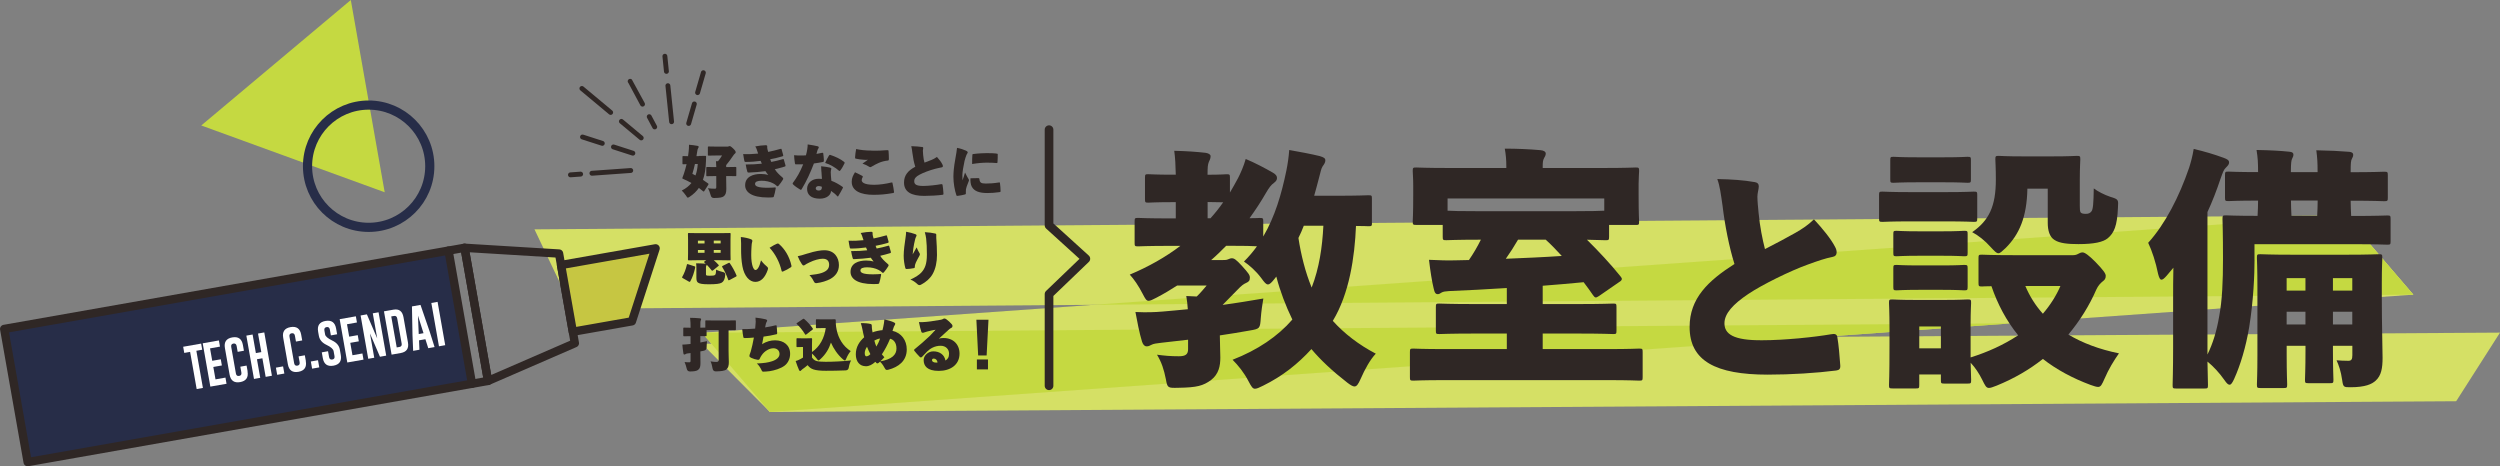 <?xml version="1.0" encoding="UTF-8"?><svg id="a" xmlns="http://www.w3.org/2000/svg" xmlns:xlink="http://www.w3.org/1999/xlink" viewBox="0 0 648.57 120.96"><rect x="0" y="0" width="648.57" height="120.96" fill="#808080" stroke="none"/><defs><style>.cls-1{fill:#272d48;stroke-width:2.17px;}.cls-1,.cls-2,.cls-3,.cls-4,.cls-5{stroke:#2f2725;}.cls-1,.cls-2,.cls-3,.cls-4,.cls-5,.cls-6{stroke-linecap:round;}.cls-1,.cls-3,.cls-4,.cls-5,.cls-6{stroke-linejoin:round;}.cls-7{fill:#fff;}.cls-8{fill:#2f2725;}.cls-2{stroke-miterlimit:10;stroke-width:1.27px;}.cls-2,.cls-3,.cls-4,.cls-6,.cls-9{fill:none;}.cls-3{stroke-width:2.25px;}.cls-4,.cls-5{stroke-width:2.17px;}.cls-5{fill:#c6c642;}.cls-6{stroke:#272d48;stroke-dasharray:0 0 0 0 0 0 0 0 0 0 0 0;stroke-width:2.38px;}.cls-10{fill:#d5e065;}.cls-11{clip-path:url(#clippath);}.cls-12{fill:#c5d941;}</style><clipPath id="clippath"><path class="cls-9" d="m626.08,76.44l-477.62,3.67-9.81-20.61,469.79-3.61,17.63,20.55h0Zm-443.97,9.89l17.63,20.55,437.46-3.24,11.37-20.68s-466.46,3.37-466.46,3.37Z"/></clipPath></defs><g><polygon class="cls-10" points="608.45 55.89 182.11 86.33 199.74 106.88 626.08 76.44 608.45 55.89"/><polygon class="cls-10" points="608.45 55.89 138.66 59.5 148.46 80.11 626.08 76.44 608.45 55.89"/><polygon class="cls-10" points="182.11 89.19 199.74 106.88 637.2 104.09 648.57 86.29 182.11 89.19"/><g class="cls-11"><polygon class="cls-12" points="608.45 55.89 182.11 86.33 199.74 106.88 626.08 76.44 608.45 55.89"/></g></g><g><path class="cls-8" d="m181.29,40.46c1.15,0,1.54-.03,1.64-.03.22,0,.25.03.25.25-.03.48-.03.88-.04,1.28-.06,1.88-.32,3.42-.78,4.7.43.28.87.59,1.31.91.1.07.15.13.15.18,0,.06-.03.12-.09.21l-1.01,1.59c-.06.1-.1.15-.16.15-.04,0-.1-.03-.18-.1-.34-.28-.69-.57-1.07-.85-.63.91-1.41,1.64-2.32,2.25-.26.18-.43.28-.54.28-.15,0-.25-.16-.48-.53-.35-.5-.73-.95-1.1-1.32,1.04-.51,1.86-1.16,2.51-1.95-.62-.35-1.28-.68-1.97-.98-.28-.12-.4-.18-.4-.29,0-.07.04-.19.13-.37.1-.23.19-.47.26-.7.28-.82.51-1.69.72-2.55-.53,0-.76.03-.84.03-.22,0-.23,0-.23-.23v-1.67c0-.22,0-.23.23-.23.09,0,.41.03,1.22.03.06-.41.12-.84.16-1.25.06-.51.09-1.07.09-1.72.75.06,1.48.15,2.2.29.19.04.31.12.31.23s-.04.23-.15.4c-.12.18-.16.37-.22.76l-.21,1.28h.6v-.05Zm-.86,5.06c.32-.85.51-1.83.59-2.98h-.73c-.19.85-.41,1.72-.67,2.57l.82.41h-.01Zm4.89.16c-1.29,0-1.76.03-1.86.03-.22,0-.23-.02-.23-.24v-1.92c0-.22,0-.23.23-.23.1,0,.57.03,1.86.03h.51c0-.44-.04-.91-.09-1.53.18,0,.35,0,.54,0,.44-.53.7-.91,1.04-1.48h-1.66c-1.25,0-1.69.03-1.79.03-.22,0-.23,0-.23-.23v-1.91c0-.22,0-.23.23-.23.1,0,.54.03,1.79.03h3.04c.13,0,.23,0,.29-.04.09-.04.16-.09.26-.09.16,0,.35.04.92.59.59.56.69.81.69,1,0,.15-.04.25-.19.35-.15.1-.26.24-.59.72-.47.69-1.04,1.51-1.69,2.27,0,.12,0,.29,0,.51h.54c1.29,0,1.76-.03,1.86-.03.22,0,.23,0,.23.23v1.92c0,.22,0,.24-.23.24-.1,0-.57-.03-1.86-.03h-.54v.59c0,1.09.04,2.04.04,2.73,0,1.01-.19,1.57-.68,1.94-.4.29-.9.41-2.51.44-.48,0-.77-.23-.87-.72-.18-.72-.47-1.42-.73-1.82.62.09,1.1.13,1.86.13.22,0,.32-.13.32-.35v-2.94h-.53.04Z"/><path class="cls-8" d="m196.38,38.93c-.12-.35-.23-.62-.44-.95.98-.18,1.92-.29,2.7-.31.23,0,.4.07.4.28,0,.13,0,.28,0,.41s.03.25.07.4c.07.31.13.51.18.65,1.06-.22,2.14-.48,3.2-.79.12-.03.24-.03.26.07.16.5.32,1.06.43,1.53.04.18,0,.26-.21.34-.92.28-2.17.57-3.16.75.1.29.21.56.28.7.9-.16,2.1-.46,2.99-.72.18-.06.23-.03.26.07.16.54.29.97.43,1.51.04.21,0,.29-.21.35-.73.23-1.81.51-2.55.68.46.75,1.03,1.32,1.94,2.1.16.13.24.23.24.35,0,.09-.04.18-.1.28-.31.51-.72,1.09-1.09,1.51-.1.13-.19.19-.28.19s-.16-.04-.26-.15c-.28-.26-.54-.44-.91-.63-.82-.43-1.89-.66-2.94-.66s-1.73.22-1.73.82.72,1,3.26,1c1.01,0,1.79-.07,1.95-.09.13,0,.19.06.16.23-.13.84-.32,1.56-.5,2.13-.04.16-.16.22-.46.23-.28,0-.56.03-1.01.03-4.4,0-5.97-1.47-5.97-3.17,0-2.26,2.13-2.94,4.04-2.94.85,0,1.38.09,1.95.25-.23-.28-.54-.68-.73-.98-1.35.19-2.79.31-4.36.37-.22,0-.28-.06-.34-.24-.21-.72-.29-1.19-.41-1.86,1.5,0,2.86-.06,4.18-.21-.09-.19-.22-.54-.31-.73-1.15.16-2.51.28-3.85.28-.23,0-.31-.04-.37-.26-.09-.46-.22-1.1-.31-1.78,1.28.06,2.61,0,3.88-.13-.09-.25-.19-.56-.31-.91h.01Z"/><path class="cls-8" d="m213.27,39.65c.15-.04.28,0,.29.07.1.66.15,1.26.18,1.86,0,.25-.06.4-.18.43-.73.15-1.5.28-2.41.4-.88,2.29-1.89,4.57-3.17,6.66-.13.21-.21.22-.38.12-.56-.34-1.32-.82-1.82-1.32-.1-.1-.15-.18-.15-.25,0-.06.03-.12.07-.18,1.07-1.44,1.82-2.73,2.67-4.81-.41,0-.72,0-1.06,0-.29,0-.54,0-.88,0-.12,0-.16-.04-.21-.28-.12-.72-.18-1.47-.22-2.08.62.06,1.16.07,1.66.07.54,0,.98,0,1.42-.04.18-.62.26-1.07.35-1.61.07-.44.1-.81.1-1.22,1,.16,1.92.29,2.58.47.22.06.31.19.31.29,0,.07-.06.22-.15.35-.1.13-.18.31-.25.6-.07.28-.13.47-.21.75.32-.06.95-.16,1.42-.28h.04Zm-.18,4.86c0-.41-.03-.82-.07-1.38,1.04.1,1.69.21,2.26.34.31.07.4.18.4.32,0,.09-.07.22-.1.35-.03.16-.06.34-.06.51,0,.73.09,1.35.16,2.25.98.35,2.01.94,2.88,1.56.1.07.18.13.09.32-.37.66-.75,1.47-1.2,2.13-.06.1-.15.1-.26-.03-.46-.53-1.03-.97-1.6-1.34,0,.95-1,2-2.91,2-2.29,0-3.3-1.04-3.3-2.55s1.26-2.61,2.96-2.61c.22,0,.57,0,.9.03-.04-.63-.12-1.35-.13-1.89h-.02Zm-.67,3.76c-.5,0-.79.25-.79.57,0,.46.44.59.76.59.47,0,.81-.19.82-.72,0-.04,0-.15,0-.26-.18-.09-.57-.18-.78-.18h0Zm2.63-7.91c.1-.16.21-.22.38-.16,1.17.38,2.58,1.01,3.55,1.79.15.12.19.21.1.4-.34.69-.63,1.25-1.07,1.81-.07.1-.15.15-.22.15-.04,0-.09,0-.15-.07-.82-.76-2.36-1.67-3.57-2.01.31-.69.66-1.41.97-1.89v-.02Z"/><path class="cls-8" d="m223.71,45.64c.15.09.16.21.1.29-.16.25-.26.6-.26.81,0,.47.44,1.2,3.24,1.2,1.35,0,3.07-.25,4.43-.59.23-.06.28-.04.32.15.15.62.34,1.75.4,2.33,0,.15-.06.22-.26.25-1.94.35-3.39.46-5.08.46-3.29,0-5.64-1.01-5.64-3.38,0-1.03.35-1.64.85-2.47.69.32,1.47.69,1.89.94h0Zm2.6-6.55c1.39,0,2.47,0,3.54-.12.43-.03.63-.03.66.15.06.81.09,1.45.09,2.1,0,.34-.1.41-.26.43-1.76.18-2.92.82-4.36,1.66-.16.09-.28.07-.4,0-.6-.37-1.23-.68-1.83-.87.54-.35,1.13-.79,1.41-1-.4.04-.6.06-1.17,0-.82-.06-1.36-.15-1.95-.28-.21-.04-.22-.12-.21-.34.04-.69.13-1.35.28-2.16.97.23,2.36.41,4.21.41h-.01Z"/><path class="cls-8" d="m239.2,38.11c.21.03.31.13.31.31,0,.16-.09.44-.09.69,0,.34.04.75.07,1.07.07.82.19,1.5.35,2.01.59-.23,1.26-.47,1.82-.7.43-.18.84-.37,1.41-.78.63.69,1.16,1.39,1.44,2,.07.15.1.28.1.38,0,.18-.09.28-.25.32-.46.1-.91.16-1.69.37-1.53.4-3.21,1.04-4.11,1.54-.97.51-1.38,1-1.38,1.7,0,.82.54,1.22,2.36,1.22,1.32,0,3.54-.26,4.45-.44.37-.07.51,0,.54.18.1.57.19,1.44.23,2.19.02.28-.04.34-.26.37-1.19.16-3.19.28-4.73.28-3.3,0-5.24-1.01-5.24-3.46,0-1.88,1.03-3.11,2.92-4.1-.37-1.17-.59-2.32-.75-3.61-.09-.68-.16-1.29-.29-1.73,1.04.03,2.07.1,2.77.21l.02-.02Z"/><path class="cls-8" d="m250.57,50.23c0,.12-.06.18-.28.23-.47.13-1.2.28-1.83.35-.22.04-.28,0-.34-.13-.44-1.26-.78-3.19-.78-4.81,0-1.1.13-2.64.48-4.54.28-1.5.38-2.26.46-2.97.91.16,1.76.47,2.27.7.44.21.5.34.5.48,0,.19-.22.4-.31.63-.12.34-.37.94-.51,1.59-.31,1.34-.56,2.95-.56,3.68,0,.29,0,.82.03,1.35.22-.63.38-1.04.66-2.03.34.73.66,1.28.88,1.63.07.12.15.26.15.37s-.09.28-.16.47c-.35.87-.6,1.56-.63,1.86-.03.18-.03.34-.03.65v.49Zm3.16-4.02c.28,0,.34.07.35.22.1.91.38,1.19,1.67,1.19.92,0,2.13-.07,3.45-.29.18-.03.21.03.22.19.09.69.15,1.28.16,2.08,0,.16-.06.22-.31.25-1.17.16-2.13.23-3.13.23-2.13,0-3.41-.51-4.02-1.63-.34-.6-.4-1.59-.35-2.2l1.95-.04h.01Zm-1.47-6.02c0-.16.1-.22.19-.23,1.51-.19,2.83-.23,3.39-.23,1.23,0,1.91,0,2.54.09.41.04.46.09.46.21,0,.65,0,1.29-.06,2.06-.01.18-.09.22-.19.21-.84-.07-1.47-.1-2.57-.1-1.03,0-2.32.1-3.82.35,0-.75,0-1.63.06-2.33v-.03Z"/><path class="cls-8" d="m180.16,69.08c.22.07.23.13.19.35-.28,1.29-.68,2.52-1.26,3.54-.06.1-.1.16-.18.16-.04,0-.1-.03-.19-.07l-1.61-.92c-.12-.06-.16-.12-.16-.18,0-.04.03-.1.07-.18.5-.85.91-1.94,1.17-3.07.06-.25.09-.23.31-.16l1.66.53h0Zm4.79,1.07c-.07.06-.13.09-.18.09-.06,0-.1-.04-.18-.13-.38-.48-.82-1.01-1.25-1.44,0,.09-.03.16-.09.26-.09.13-.1.25-.1.43v1.76c0,.12,0,.25.1.31.13.07.4.1.9.1.73,0,1.2-.03,1.39-.25.13-.15.23-.53.23-1.32.48.25,1.15.47,1.85.63.38.09.56.33.53.72-.1,1.16-.41,1.73-.95,2.04-.51.28-1.42.4-3.33.4-1.72,0-2.41-.16-2.8-.44-.28-.21-.41-.56-.41-1.29v-2.39c0-.51,0-.85-.07-1.32.72,0,1.66.03,2.36.09l.15.03-.32-.29c-.09-.07-.12-.12-.12-.18,0-.04.04-.1.13-.16l.41-.29h-2.5c-1.38,0-1.88.03-2,.03-.22,0-.23-.01-.23-.23,0-.12.03-.65.03-1.57v-3.49c0-.92-.03-1.45-.03-1.57,0-.22,0-.23.23-.23.12,0,.62.03,2,.03h6.61c1.38,0,1.88-.03,2-.03.22,0,.23,0,.23.23,0,.1-.03.65-.03,1.57v3.49c0,.92.03,1.47.03,1.57,0,.22,0,.23-.23.23-.12,0-.62-.03-2-.03h-2.13c.41.35.84.75,1.2,1.16.07.07.1.13.1.18,0,.06-.04.12-.15.19l-1.39,1.13v-.02Zm-3.89-6.99h1.72v-.73h-1.72v.73Zm0,2.42h1.72v-.72h-1.72v.72Zm5.9-3.16h-1.79v.73h1.79v-.73Zm0,3.16v-.72h-1.79v.72h1.79Zm2.26,7.08c-.19.1-.25.07-.32-.13-.4-1.15-.94-2.32-1.51-3.21-.04-.07-.07-.13-.07-.18,0-.07.06-.1.16-.16l1.5-.75c.09-.04.15-.07.19-.07.07,0,.12.06.19.16.66.94,1.26,2.06,1.69,3.08.09.21.07.25-.13.37l-1.69.9h0Z"/><path class="cls-8" d="m194.86,62.08c.21.09.32.22.32.35,0,.1,0,.25-.09.5-.06.19-.09.44-.13,1.17-.04.79-.07,1.16-.07,2.03,0,2.75.63,3.92,1.09,3.92s1-.67,1.45-2.51c.51.72,1.15,1.31,1.56,1.64.19.16.26.29.26.47,0,.1-.03.21-.07.34-.73,2.11-1.83,3.14-3.23,3.14-1.51,0-2.88-1.48-3.35-4.05-.28-1.51-.34-3.02-.34-4.46,0-.87.03-2.01-.07-3.13.87.07,1.98.31,2.67.59h0Zm6.74,1.13c.18-.07.32-.04.46.06,1.47,1.26,2.73,3.2,3.26,5.64.06.23-.02.34-.22.47-.44.31-1.31.79-1.94,1.04-.23.09-.35.07-.41-.22-.44-1.98-1.56-4.29-3.1-5.92.82-.54,1.48-.87,1.95-1.07h0Z"/><path class="cls-8" d="m209.53,65.76c2.04-.66,3.48-.84,4.34-.84,2.63,0,3.77,1.94,3.77,3.86,0,1.63-.85,2.83-2.25,3.6-.97.51-2.22.91-3.55,1.07-.34.04-.54-.1-.69-.41-.19-.4-.57-1.09-1.16-1.66,1.34-.15,2.42-.31,3.19-.57,1.25-.44,1.92-1.04,1.92-2.13,0-.81-.37-1.56-1.67-1.56-.85,0-2.22.35-3.46.97-.72.35-.91.47-1.04.57-.18.13-.31.21-.46.21-.18,0-.26-.1-.46-.37-.31-.43-.79-1.32-1.06-2.03.69-.13,1.29-.31,2.57-.72h.01Z"/><path class="cls-8" d="m223.72,61.39c-.12-.35-.23-.62-.44-.95.98-.18,1.92-.29,2.7-.31.23,0,.4.07.4.28,0,.13,0,.28,0,.41s.03.25.07.4c.07.31.13.51.18.65,1.06-.22,2.14-.48,3.2-.79.12-.03.24-.03.26.07.16.5.32,1.06.43,1.53.04.18,0,.26-.21.34-.92.28-2.17.57-3.16.75.1.29.21.56.28.7.9-.16,2.1-.46,2.99-.72.18-.06.23-.03.26.07.16.54.29.97.43,1.51.04.21,0,.29-.21.35-.73.23-1.81.51-2.55.68.46.75,1.03,1.32,1.94,2.1.16.13.24.23.24.35,0,.09-.04.18-.1.28-.31.51-.72,1.09-1.09,1.51-.1.13-.19.19-.28.19s-.16-.04-.26-.15c-.28-.26-.54-.44-.91-.63-.82-.43-1.89-.66-2.94-.66s-1.73.22-1.73.82.72,1,3.26,1c1.01,0,1.79-.07,1.95-.09.13-.01.19.06.16.23-.13.84-.32,1.56-.5,2.13-.04.16-.16.22-.46.23-.28.01-.56.03-1.01.03-4.4,0-5.97-1.47-5.97-3.17,0-2.26,2.13-2.94,4.04-2.94.85,0,1.38.09,1.95.25-.23-.28-.54-.68-.73-.98-1.35.19-2.79.31-4.36.37-.22.02-.28-.06-.34-.23-.21-.72-.29-1.19-.41-1.86,1.5.01,2.86-.06,4.18-.21-.09-.19-.22-.54-.31-.73-1.15.16-2.51.28-3.85.28-.23,0-.31-.04-.37-.26-.09-.46-.22-1.1-.31-1.78,1.28.06,2.61,0,3.88-.13-.09-.25-.19-.56-.31-.91h.01Z"/><path class="cls-8" d="m237.46,60.74c.25.09.32.21.32.32,0,.15-.04.22-.12.34-.12.19-.21.54-.28.82-.18.72-.32,1.42-.43,2.17-.06.46-.15,1.13-.18,1.61.41-.72.71-1.22,1.03-1.82.26.66.53,1.13.75,1.5.07.12.1.21.1.29,0,.12-.06.23-.16.44-.35.68-.7,1.25-.87,1.66-.13.32-.28.66-.29,1.13,0,.29-.07.32-.26.37-.63.13-1.34.21-1.89.22-.16,0-.26-.06-.31-.23-.26-1-.43-2.14-.43-3.24,0-1.29.26-3.2.47-4.57.1-.7.16-1.12.16-1.63.88.15,1.79.4,2.38.62h0Zm5.09-.19c.34.09.38.26.34.59-.04.29.03.81.06,1.44.04.54.13,2.07.13,3.57,0,1.78-.34,3.57-1.15,4.98-.65,1.13-1.69,2.04-2.99,2.72-.15.07-.29.12-.41.12-.19,0-.37-.09-.56-.28-.38-.38-1.16-.97-1.79-1.15,1.37-.65,2.26-1.22,2.83-1.83.9-.98,1.45-2.13,1.45-4.67,0-1.78-.06-2.99-.19-4.15-.07-.48-.18-1.13-.35-1.66,1.09.07,1.89.16,2.63.34v-.02Z"/><path class="cls-8" d="m179.1,87.21c-1.13,0-1.51.03-1.61.03-.22,0-.23-.01-.23-.23v-1.79c0-.22,0-.23.23-.23.1,0,.48.03,1.61.03h.06c0-1.06-.03-1.59-.13-2.57.84.01,1.7.04,2.54.13.21.01.32.12.32.22,0,.15-.06.25-.1.35-.1.21-.1.57-.1,1.82v.04c.73,0,1.12-.02,1.29-.03v-1.63c0-.22,0-.24.23-.24.1,0,.57.03,1.88.03h3.71c1.31,0,1.78-.03,1.88-.03.22,0,.23.02.23.24v2.08c0,.22,0,.23-.23.23-.1,0-.54-.03-1.67-.03v5.37c0,1.09.06,2.08.07,2.92,0,.88-.1,1.48-.63,1.92-.46.38-1.37.48-2.73.51-.48,0-.76-.23-.85-.72-.13-.78-.31-1.45-.54-1.88.57.1,1.22.15,1.57.15s.54-.21.54-.43v-7.85h-1.35c-1.07,0-1.57.03-1.78.03v1.34c0,.22,0,.23-.23.23-.1,0-.46-.01-1.39-.03v1.66c.57-.1,1.16-.21,1.73-.34-.04.44-.09,1-.1,1.58,0,.5-.25.8-.73.9l-.9.18c0,1.12.03,2.26.03,2.98,0,.88-.09,1.42-.63,1.82-.4.29-.97.38-2.06.4-.48,0-.77-.23-.87-.72-.16-.7-.35-1.25-.56-1.73.43.06,1,.07,1.23.07s.32-.13.32-.35v-2.05c-.31.04-.62.09-.91.12-.16.01-.28.1-.37.15-.12.06-.23.12-.34.12-.12,0-.21-.07-.23-.28-.1-.6-.21-1.47-.28-2.3.6-.01.98-.06,1.45-.1l.68-.07v-2.01h-.06,0Z"/><path class="cls-8" d="m196.03,83.24c0-.19,0-.47-.03-.84.84.1,1.97.25,2.61.43.28.07.41.18.41.34,0,.15-.09.25-.13.32-.12.22-.18.41-.21.54-.07.29-.12.48-.19.91,1.22-.19,2.03-.37,2.63-.53.18-.03.35-.04.37.13.06.47.09,1.25.13,1.86,0,.16,0,.26-.18.31-1.1.28-2.2.47-3.36.62-.12.66-.25,1.38-.37,1.97,1.07-.72,2.29-1.01,3.35-1.01,2.29,0,3.92,1.28,3.92,3.51,0,1.19-.5,2.33-1.41,3.04-1.06.81-2.69,1.26-3.89,1.45-.54.07-1.45.15-1.67.13-.21-.01-.31-.1-.38-.26-.29-.65-.78-1.48-1.29-1.86,1.81-.09,2.88-.22,3.98-.59,1.2-.4,1.91-1.06,1.91-1.88,0-.9-.65-1.48-1.6-1.48-1.01,0-2.3.7-3.04,1.82-.15.22-.37.57-.51.92-.07.16-.21.29-.48.26-.48-.06-1.23-.28-1.7-.51-.19-.1-.48-.25-.48-.47,0-.07,0-.15.04-.31.12-.32.22-.57.31-.88.31-1.1.56-2.25.81-3.61-.91.09-1.73.13-2.39.13-.19,0-.32-.07-.35-.25-.1-.51-.23-1.42-.29-2.07,1.09.01,2.28-.03,3.36-.13.1-1.13.15-1.63.15-2.01h-.03Z"/><path class="cls-8" d="m208.31,90.02h-.28c-.82,0-1.07.03-1.17.03-.22,0-.23-.01-.23-.23v-1.85c0-.22,0-.23.23-.23.1,0,.35.03,1.17.03h1.22c.82,0,1.1-.03,1.2-.03.22,0,.23.01.23.23,0,.1-.03.59-.03,1.44v1.91c2.06-1.41,3.23-3.67,3.57-6.21h-.88c-1,0-1.34.03-1.44.03-.22,0-.23-.01-.23-.23v-1.86c0-.22,0-.23.23-.23.1,0,.44.03,1.44.03h1.81c.73,0,1.23-.03,1.48-.03.1,0,.18.1.18.21,0,.46,0,1.45.25,2.57.44,2.1,1.57,4.17,3.64,5.49-.4.43-.84,1.17-1.15,1.92-.15.35-.22.51-.37.51-.12,0-.25-.1-.48-.29-1.39-1.2-2.48-2.82-3.13-4.36-.48,1.56-1.35,3.04-2.72,4.29-.25.23-.4.35-.51.35-.13,0-.23-.15-.47-.47-.44-.57-.84-1-1.22-1.32v1.03c.34.46.62.73,1.15.9.5.15,1.29.21,2.41.21,1.92,0,4.33-.12,6.59-.35-.29.48-.5,1.17-.6,1.83-.07.48-.34.73-.82.75-1.85.07-3.49.1-5.11.1-1.38,0-2.5-.1-3.21-.34-.68-.22-1.1-.56-1.54-1.12-.43.38-.92.76-1.41,1.1-.12.09-.21.16-.28.26-.09.12-.16.16-.28.16-.09,0-.19-.1-.26-.26-.28-.65-.59-1.42-.88-2.33.37-.1.59-.19.84-.31.4-.19.75-.38,1.07-.59v-2.74Zm.87-3.26c-.07.06-.13.09-.18.09-.06,0-.1-.04-.16-.15-.62-1.01-1.32-1.88-2.08-2.6-.09-.07-.12-.12-.12-.16,0-.06.06-.1.15-.16l1.47-1c.09-.06.16-.1.22-.1s.12.04.21.12c.79.68,1.54,1.5,2.13,2.36.06.09.09.13.09.19s-.04.12-.15.19l-1.57,1.22h-.01Z"/><path class="cls-8" d="m224.56,95c-1.47,0-2.54-1.13-2.54-3.08s.97-3.36,2.17-4.42c-.18-.73-.34-1.41-.51-2.3-.1-.51-.18-.82-.37-1.36.98-.04,1.94.06,2.48.19.29.07.38.16.38.56s.04.63.07.9c.03.28.09.57.12.75.62-.28,1.81-.54,2.58-.59.16-.59.28-1.2.38-1.81.04-.29.1-.66.12-.98,1.07.25,1.89.48,2.54.81.21.1.28.22.28.35,0,.07-.03.16-.09.25-.12.18-.21.34-.26.47-.13.31-.26.72-.37,1.09,2.32.53,3.7,2.45,3.7,4.83,0,2.99-2.19,4.58-4.76,5.25-.54.15-.72.04-.92-.35-.22-.4-.63-1.17-1.26-1.73-.15.13-.29.25-.41.34-.09.07-.19.1-.28.1-.07,0-.16-.03-.23-.09-.09-.07-.18-.19-.28-.32-.84.75-1.6,1.16-2.54,1.16v-.02Zm-.22-3.41c0,.68.22.85.43.85.19,0,.62-.1,1.03-.57-.26-.47-.63-1.28-.87-1.91-.34.5-.59,1.07-.59,1.63Zm3.02-1.69c.34-.57.69-1.28.95-2.08-.46.06-1.07.29-1.48.53.13.53.35,1.19.53,1.56h0Zm2.07,2.78c-.34.38-.72.76-1.07,1.07,3.01-.53,4.21-1.7,4.21-3.33s-.87-2.38-1.66-2.54c-.6,1.5-1.47,3.07-2.13,4.05.15.21.43.53.65.75h0Z"/><path class="cls-8" d="m243.58,87.85c.4-.12.72-.16,1.23-.16,2.48,0,4.12,1.66,4.12,4.05,0,2.92-2.39,4.48-5.39,4.48s-3.92-1.29-3.92-2.82c0-1.09,1.1-2.25,2.52-2.25,1.67,0,2.89.92,3.13,2.38.57-.34.94-.81.94-1.79,0-1.2-.91-2.04-2.17-2.04-1.61,0-2.76.76-3.52,1.5-.29.32-.7.72-1.26,1.32-.13.15-.25.21-.35.21-.12,0-.22-.06-.32-.16-.4-.4-1.09-1.16-1.39-1.57-.04-.07-.07-.13-.07-.19,0-.07.04-.15.16-.23,1.23-.98,2.73-2.3,3.89-3.41.32-.34.87-.88,1.53-1.63-.85.16-1.48.29-2.14.46-.31.07-.47.12-.7.21-.21.07-.28.12-.46.12-.21,0-.32-.06-.41-.32-.18-.5-.37-1.29-.6-2.45.4.03.62.03.91.01,1.28-.04,2.89-.29,4.67-.6.34-.06.5-.12.6-.19.13-.09.28-.15.37-.15.28,0,.44.1.63.25.48.35.91.75,1.34,1.25.07.09.18.23.18.47,0,.21-.09.35-.25.43-.25.12-.41.22-.62.41-.72.65-1.75,1.56-2.66,2.41l.03.03-.02-.03Zm-1.31,5.17c-.29,0-.48.12-.48.43,0,.25.25.62,1.07.62.13,0,.31-.01.37-.03-.09-.62-.48-1.01-.95-1.01h-.01Z"/><path class="cls-8" d="m255.96,92.21h-2.2l-.46-9.26h3.14l-.48,9.26Zm.35,1.04v2.58h-2.88v-2.58h2.88Z"/></g><g><polygon class="cls-12" points="52.21 32.55 99.8 49.88 91.01 0 52.21 32.55"/><circle class="cls-6" cx="95.64" cy="43.12" r="15.86"/></g><g><path class="cls-8" d="m355.93,57.77c0,.86-.07.92-.92.92-.26,0-1.19-.07-3.23-.07-.33,8.05-1.72,17.55-6.01,24.62,2.97,3.3,6.73,6.2,11.15,8.51-1.45,1.52-2.84,4.03-3.96,6.6-.59,1.32-.99,1.91-1.58,1.91-.4,0-.99-.33-1.85-.99-3.83-2.97-6.93-5.87-9.31-8.71-3.5,3.83-7.46,7-12.54,9.5-1.06.53-1.65.79-2.11.79-.59,0-.92-.53-1.65-1.91-1.19-2.31-2.71-4.16-4.16-5.61,6.47-2.51,11.75-6.07,15.51-10.43-1.72-3.56-3.17-7.33-4.16-11.15-.13.2-.33.4-.46.59-.79.99-1.25,1.45-1.72,1.45s-.92-.53-1.72-1.65c-1.39-1.85-3.04-3.3-4.49-4.29,1.25-1.25,2.38-2.57,3.37-3.96-1.06-.07-3.23-.13-7.39-.13h-.59c-1.25,1.25-2.51,2.51-3.89,3.7h3.1c.53,0,.86,0,1.32-.2.33-.13.59-.26.92-.26.59,0,1.06.26,2.64,1.98,1.72,1.91,2.05,2.38,2.05,3.04,0,.79-.26,1.06-.99,1.39-.59.26-1.19.66-2.18,1.72-1.39,1.39-2.64,2.71-3.89,3.96,3.5-.46,7.13-1.06,10.56-1.65-.26,1.45-.53,3.3-.66,5.02-.2,2.77-.2,2.84-2.97,3.3-2.51.46-5.08.86-7.66,1.25,0,2.11.13,4.16.13,5.74,0,2.18-.4,4.29-2.44,5.87-2.05,1.45-3.56,1.91-8.45,1.98-2.71.07-2.84.07-3.23-2.18-.53-2.64-1.12-4.42-2.31-6.4,2.05.26,3.43.4,5.68.4,1.78,0,2.38-.53,2.38-1.85v-2.44l-6.93.79c-1.19.13-2.11.26-2.57.53-.46.26-.79.4-1.25.4-.53,0-.92-.4-1.19-1.19-.73-2.38-1.25-5.21-1.72-7.72,2.9.13,4.88.07,7.19-.13,1.91-.13,4.09-.4,6.4-.59-.07-1.12-.2-2.24-.4-3.43.99.07,1.91.07,2.71.13.92-.86,1.72-1.85,2.57-2.84h-7.66c-1.72,1.12-3.5,2.18-5.41,3.17-.99.53-1.58.79-1.98.79-.59,0-.86-.53-1.52-1.78-1.12-2.18-2.31-3.89-3.37-5.02,4.88-2.05,9.31-4.55,13.13-7.46h-2.64c-5.87,0-7.92.13-8.31.13-.86,0-.92-.07-.92-.92v-5.54c0-.86.07-.92.92-.92.4,0,2.44.13,8.31.13h1.45v-4.22h-.73c-4.49,0-5.94.13-6.4.13-.79,0-.86-.07-.86-.92v-5.54c0-.86.07-.92.86-.92.46,0,1.91.13,6.4.13h.73c-.07-2.57-.13-4.22-.4-6.2,3.17.07,5.87.26,8.18.53.79.13,1.25.46,1.25.86,0,.66-.26,1.06-.46,1.52-.26.66-.33,1.32-.33,3.3,3.37,0,4.55-.13,4.95-.13.79,0,.86.07.86.92v3.83c.73-1.25,1.45-2.51,2.11-3.76.59-1.12,1.52-3.23,1.98-4.95,2.38.99,5.02,2.38,7.06,3.56.79.46,1.06.86,1.06,1.39,0,.46-.26.86-.79,1.25-.73.53-1.25,1.19-2.05,2.57-1.32,2.31-2.77,4.49-4.29,6.6,1.65,0,2.38-.07,2.64-.07.86,0,.92.07.92.92v3.89c3.04-5.15,4.75-11.02,6.01-17.16.33-1.65.59-3.37.73-5.28,2.38.4,6.07,1.12,7.92,1.58,1.12.33,1.45.59,1.45,1.12s-.26.92-.73,1.58c-.33.53-.46,1.19-.92,2.97-.4,1.52-.79,3.04-1.25,4.62h5.61c5.94,0,7.99-.13,8.45-.13.86,0,.92.07.92.86v6.27h.02Zm-41.91-1.13c1.19-1.32,2.31-2.71,3.3-4.16-1.32,0-2.71-.07-4.03-.07v4.22h.73Zm24.22,1.92c-.4,1.06-.86,2.11-1.39,3.17.66,4.36,1.78,8.84,3.43,12.87,1.98-5.08,2.77-10.56,3.04-16.04,0,0-5.08,0-5.08,0Z"/><path class="cls-8" d="m414.74,76.84c-.33.2-.53.33-.73.33-.26,0-.46-.2-.73-.59-.73-1.06-1.52-2.18-2.44-3.37-3.56.33-7.06.66-10.62.92v4.75h9.24c6.34,0,8.58-.13,9.04-.13.79,0,.86.07.86.92v6.07c0,.86-.07.92-.86.92-.46,0-2.71-.13-9.04-.13h-9.24v4.03h16.96c5.61,0,7.59-.13,8.05-.13.86,0,.92.07.92.92v6.47c0,.86-.07.92-.92.92-.46,0-2.44-.13-8.05-.13h-42.5c-5.61,0-7.59.13-7.99.13-.86,0-.92-.07-.92-.92v-6.47c0-.86.07-.92.92-.92.4,0,2.38.13,7.99.13h16.23v-4.03h-8.51c-6.27,0-8.51.13-8.98.13-.86,0-.92-.07-.92-.92v-6.07c0-.86.07-.92.92-.92.46,0,2.71.13,8.98.13h8.51v-4.16c-5.08.33-10.16.59-14.98.79-.99.07-1.52.13-1.98.4-.33.2-.59.4-.92.4-.59,0-.86-.33-1.12-1.58-.4-1.58-.86-4.49-1.19-7.33,2.71.13,4.88.2,7.06.13,1.06,0,2.18-.07,3.3-.07,1.19-1.72,2.18-3.43,3.1-5.28h-.4c-5.87,0-8.12.13-8.58.13-.86,0-.92-.07-.92-.92v-3.04h-6.86c-.86,0-.92-.07-.92-.92,0-.46.13-1.52.13-7.06v-2.11c0-2.18-.13-3.37-.13-3.89,0-.86.07-.92.92-.92.46,0,2.57.13,8.38.13h14.98v-.53c0-1.58-.13-3.04-.4-4.49,3.17,0,6.2.13,9.31.4.79.07,1.32.4,1.32.86s-.2.79-.46,1.25-.33,1.12-.33,2.05v.46h15.77c5.81,0,7.85-.13,8.38-.13.79,0,.86.07.86.92,0,.46-.13,1.72-.13,3.3v2.71c0,5.54.13,6.67.13,7.06,0,.86-.07.92-.86.92h-6.93v3.04c0,.86-.07.92-.92.92-.33,0-1.65-.07-4.82-.13,2.97,2.9,6.2,6.4,8.65,9.44.26.33.4.53.4.73,0,.26-.2.53-.66.79l-5.35,3.7h0Zm-39.2-22.18c.86.07,3.23.13,8.25.13h24.22c4.95,0,7.33-.07,8.18-.13v-3.17h-40.65v3.17Zm18.28,7.52c-.99,1.72-2.05,3.37-3.17,4.95,4.82-.2,9.7-.4,14.52-.73-1.32-1.45-2.71-2.9-4.16-4.22h-7.19,0Z"/><path class="cls-8" d="m455.09,47.21c.83.12,1.19.48,1.19,1.13,0,.71-.36,1.72-.36,2.67,0,1.25.18,2.85.3,4.16.36,3.74,1.01,6.89,1.66,9.45,2.79-1.43,5.82-3.03,7.9-4.22,1.84-1.07,3.15-1.9,4.81-3.5,2.26,2.44,4.4,5.05,5.47,7.13.3.53.42,1.01.42,1.43,0,.65-.36,1.07-1.07,1.19-1.84.36-3.74,1.01-6.36,1.96-4.63,1.66-11.88,5.23-15.5,7.66-3.98,2.67-6.18,5.11-6.18,7.6,0,2.79,2.32,4.46,9.8,4.4,5.82,0,13.66-.83,17.76-1.54,1.13-.24,1.6,0,1.72.71.36,1.96.59,4.93.77,7.37.06.95-.3,1.19-1.07,1.31-5.11.65-11.7,1.07-17.76,1.07-13.48,0-20.26-3.56-20.26-12.36,0-7.43,4.81-12,11.64-16.34-1.37-4.34-2.5-10.1-3.09-15.09-.42-2.91-.71-5.23-1.37-6.95,3.62.06,7.01.3,9.56.77h.02Z"/><path class="cls-8" d="m487.48,50.57c0-.79.07-.86.92-.86.4,0,2.11.13,7.13.13h9.37c5.02,0,6.73-.13,7.13-.13.86,0,.92.07.92.86v6.07c0,.86-.07.92-.92.92-.4,0-2.11-.13-7.13-.13h-9.37c-5.02,0-6.73.13-7.13.13-.86,0-.92-.07-.92-.92v-6.07Zm50.16,15.64c.66,0,1.12-.13,1.45-.33.4-.2.73-.4,1.19-.4.59,0,1.65.79,3.3,2.44,2.05,2.11,2.71,3.04,2.71,3.63,0,.73-.26,1.06-.79,1.45-.59.46-1.19,1.12-1.65,2.11-1.78,4.09-4.22,8.05-7.26,11.68,3.63,2.18,7.99,3.83,13.13,4.88-1.32,1.85-2.71,4.16-3.7,6.47-.73,1.65-.99,2.24-1.72,2.24-.4,0-1.06-.2-1.98-.53-4.62-1.72-8.78-3.96-12.34-6.73-3.5,2.77-7.46,5.08-12.01,6.93-.99.4-1.58.59-1.98.59-.73,0-.99-.59-1.78-2.18-.79-1.58-1.78-3.1-2.97-4.36.07,3.3.13,4.22.13,4.49,0,.86-.07.92-.92.92h-6.01c-.86,0-.92-.07-.92-.92v-1.45h-5.61v2.71c0,.86-.07.92-.86.92h-6.07c-.86,0-.92-.07-.92-.92,0-.46.13-2.11.13-10.16v-4.49c0-4.36-.13-6.14-.13-6.6,0-.86.07-.92.92-.92.4,0,1.85.13,6.2.13h7.06c4.29,0,5.74-.13,6.2-.13.86,0,.92.07.92.92,0,.4-.13,2.18-.13,5.35v8.78c4.42-1.39,8.51-3.23,12.34-5.74-3.1-3.83-5.35-8.12-6.93-12.74-1.52,0-2.24.07-2.44.07-.86,0-.92-.07-.92-.99v-6.4c0-.79.07-.86.92-.86.4,0,2.44.13,8.18.13h15.26Zm-47.25-24.67c0-.79.07-.86.86-.86.4,0,1.78.13,6.14.13h6.93c4.29,0,5.68-.13,6.07-.13.86,0,.92.07.92.86v5.02c0,.79-.07.86-.92.86-.4,0-1.78-.13-6.07-.13h-6.93c-4.36,0-5.74.13-6.14.13-.79,0-.86-.07-.86-.86v-5.02Zm.79,19.2c0-.79.07-.86.86-.86.46,0,1.72.13,5.81.13h6.01c3.96,0,5.21-.13,5.68-.13.86,0,.92.07.92.86v4.82c0,.86-.07.92-.92.92-.46,0-1.72-.13-5.68-.13h-6.01c-4.09,0-5.35.13-5.81.13-.79,0-.86-.07-.86-.92v-4.82Zm0,8.91c0-.86.07-.92.86-.92.46,0,1.72.13,5.81.13h6.01c3.96,0,5.21-.13,5.68-.13.86,0,.92.07.92.92v4.75c0,.86-.07.92-.92.92-.46,0-1.72-.13-5.68-.13h-6.01c-4.09,0-5.35.13-5.81.13-.79,0-.86-.07-.86-.92v-4.75Zm12.34,20.72v-5.68h-5.61v5.68h5.61Zm22.44-41.44c-.13,7.39-2.11,11.88-5.61,15.38-.99.92-1.45,1.39-1.91,1.39-.53,0-.99-.53-1.98-1.58-1.52-1.72-3.3-3.1-4.82-3.89,4.36-3.04,6.14-6.67,6.14-13.66,0-2.97-.13-4.82-.13-5.21,0-.86.07-.92.92-.92.46,0,1.78.13,6.27.13h7.59c4.49,0,5.87-.13,6.34-.13.86,0,.92.07.92.92,0,.4-.13,2.05-.13,5.15v6.86c0,.73,0,1.52.26,1.78s.66.33,1.32.33,1.12-.2,1.45-.66c.4-.53.53-1.98.59-5.94,1.06.79,2.71,1.65,4.29,2.18,2.18.66,2.11.73,1.98,2.9-.2,4.62-.99,6.47-2.64,7.85-1.19.99-3.56,1.52-7.59,1.52-2.71,0-4.88-.2-6.2-1.06-1.32-.79-1.78-2.51-1.78-4.49v-8.84h-5.28Zm-.53,25.27c1.12,2.64,2.64,5.08,4.55,7.19,1.98-2.31,3.5-4.75,4.55-7.19h-9.11.01Z"/><path class="cls-8" d="m584.89,67.47c0,3.63-.26,10.49-1.39,17.42-.86,5.21-2.31,9.9-3.89,13.4-.46.99-.79,1.52-1.19,1.52s-.79-.4-1.32-1.19c-1.45-2.05-2.84-3.5-4.42-4.82.07,3.7.13,5.74.13,6.07,0,.86-.07.92-.92.92h-7.33c-.86,0-.92-.07-.92-.92,0-.46.13-3.76.13-9.9v-12.27c0-2.51,0-5.41.07-8.25-.59.66-1.12,1.39-1.72,2.05-.59.66-.99,1.06-1.39,1.06-.33,0-.59-.46-.86-1.52-.59-2.97-1.58-6.01-2.57-8.05,4.42-4.88,8.05-11.95,10.62-19.47.46-1.45.86-2.9,1.19-4.88,2.84.66,5.28,1.39,7.79,2.31.86.33,1.39.59,1.39,1.19,0,.53-.33.86-.92,1.45-.46.46-.66.99-1.32,2.84-.99,2.97-2.11,5.87-3.37,8.58v36.96c1.39-2.84,2.38-6.01,3.04-9.9.79-4.22.99-9.11.99-14.85,0-6.73-.13-10.03-.13-10.43,0-.86.07-.92.92-.92.4,0,2.51.13,8.18.13.07-1.32.13-2.64.13-3.96-5.35,0-7.26.13-7.66.13-.86,0-.92-.07-.92-.92v-5.81c0-.86.07-.92.92-.92.4,0,2.31.13,7.66.13,0-2.51-.07-3.7-.4-5.74,3.63.07,6.14.2,8.58.46.73.07.99.33.99.73s-.13.66-.33,1.06c-.2.33-.33,1.19-.33,3.37v.13h6.93v-.13c0-2.38-.07-3.56-.33-5.54,3.63.07,6.14.2,8.58.4.66.07.99.33.99.73,0,.46-.13.66-.33,1.06-.26.4-.33,1.19-.33,3.37v.13c6.07,0,8.25-.13,8.65-.13.92,0,.99.07.99.92v5.81c0,.86-.07.92-.99.92-.4,0-2.57-.13-8.65-.13,0,1.32.07,2.64.13,3.96h.33c6.4,0,8.58-.13,9.04-.13.79,0,.86.07.86.92v5.74c0,.86-.07.92-.86.92-.46,0-2.64-.13-9.04-.13h-25.41v4.16-.04Zm20.34,22.24v1.39c0,4.55.13,7,.13,7.39,0,.86-.07.92-.92.92h-5.54c-.86,0-.92-.07-.92-.92,0-.46.13-2.84.13-7.39v-1.39h-4.88v2.51c0,4.69.13,7.06.13,7.46,0,.92-.07.99-.92.99h-6.01c-.86,0-.92-.07-.92-.99,0-.46.13-2.71.13-7.46v-17.69c0-4.75-.13-7.19-.13-7.66,0-.86.07-.92.92-.92.46,0,2.51.13,8.25.13h14.19c5.74,0,7.79-.13,8.25-.13.86,0,.92.07.92.92,0,.46-.13,2.51-.13,6.47v3.56c0,7.46.2,13.53.2,15.9,0,2.71-.33,4.62-1.78,5.94-.99.92-2.71,1.72-6.53,1.72-1.78,0-1.91,0-2.18-1.91-.33-2.31-.86-3.76-1.45-5.08.92.07,1.98.13,3.04.13.79,0,1.06-.33,1.06-1.45v-2.44h-5.04Zm-7.13-14.32v-3.23h-4.88v3.23h4.88Zm0,8.78v-3.3h-4.88v3.3h4.88Zm3.04-28.18c.07-1.32.13-2.64.13-3.96h-6.93c0,1.32.07,2.64.13,3.96h6.67Zm9.11,16.17h-5.02v3.23h5.02v-3.23Zm-5.02,8.71v3.3h5.02v-3.3h-5.02Z"/></g><g><line class="cls-2" x1="153.56" y1="44.95" x2="163.63" y2="44.23"/><line class="cls-2" x1="147.99" y1="45.36" x2="150.63" y2="45.17"/><line class="cls-2" x1="159.15" y1="38.12" x2="164.18" y2="39.74"/><line class="cls-2" x1="151.12" y1="35.54" x2="156.25" y2="37.19"/><line class="cls-2" x1="180.13" y1="26.96" x2="178.66" y2="32.03"/><line class="cls-2" x1="182.47" y1="18.86" x2="180.97" y2="24.03"/><line class="cls-2" x1="173.27" y1="22.23" x2="174.23" y2="31.58"/><line class="cls-2" x1="172.49" y1="14.59" x2="172.89" y2="18.52"/><line class="cls-2" x1="161.21" y1="31.49" x2="166.35" y2="35.78"/><line class="cls-2" x1="150.96" y1="22.95" x2="158.42" y2="29.17"/><line class="cls-2" x1="168.43" y1="30.27" x2="169.85" y2="32.93"/><path class="cls-2" d="m166.69,27.02s-3.2-5.92-3.21-5.93"/></g><polyline class="cls-3" points="272.15 33.64 272.15 58.46 281.7 67.13 272.15 76.3 272.15 100.08"/><g><g><polyline class="cls-4" points="122.45 99.56 126.61 98.82 120.52 64.28 116.36 65.02"/><polygon class="cls-4" points="126.61 98.82 149.13 89.04 145.03 65.78 120.52 64.28 126.61 98.82"/><polygon class="cls-5" points="170.08 64.43 163.94 83.36 148.61 86.06 145.55 68.75 170.08 64.43"/><rect class="cls-1" x="3.24" y="74.91" width="117.05" height="35.07" transform="translate(-15.11 12.13) rotate(-10)"/></g><g><path class="cls-7" d="m52.18,89.13l.28,1.6-1.52.27,1.7,9.64-1.62.29-1.7-9.64-1.52.27-.28-1.6,4.66-.82h0Z"/><path class="cls-7" d="m52.59,89.06l4.2-.74.28,1.6-2.58.46.57,3.22,2.22-.39.28,1.6-2.22.39.57,3.22,2.58-.46.28,1.6-4.2.74-1.98-11.24Z"/><path class="cls-7" d="m64.21,96.35c.28,1.57-.36,2.5-1.91,2.78-1.55.27-2.46-.38-2.74-1.96l-1.21-6.87c-.28-1.57.36-2.5,1.91-2.77s2.47.38,2.75,1.95l.27,1.51-1.62.29-.27-1.51c-.09-.5-.37-.72-.84-.64h0c-.47.08-.65.38-.56.89l1.21,6.87c.09.51.37.72.84.64s.67-.38.58-.89l-.27-1.51,1.62-.29.27,1.51h-.02Z"/><path class="cls-7" d="m63.91,87.07l1.62-.29.85,4.82,1.41-.25-.85-4.82,1.62-.29,1.98,11.24-1.62.29-.85-4.82-1.41.25.85,4.82-1.62.29s-1.98-11.24-1.98-11.24Z"/><path class="cls-7" d="m71.58,95.38l1.86-.33.33,1.86-1.86.33-.33-1.86Z"/><path class="cls-7" d="m79.33,93.68c.28,1.57-.36,2.5-1.91,2.78-1.55.27-2.46-.38-2.74-1.96l-1.21-6.87c-.28-1.57.36-2.5,1.91-2.77s2.47.38,2.75,1.95l.27,1.51-1.62.29-.27-1.51c-.09-.5-.37-.72-.84-.64h-.01c-.47.08-.65.38-.56.89l1.21,6.87c.09.51.37.72.84.64.47-.08.67-.38.58-.89l-.27-1.51,1.62-.29.27,1.51h-.02Z"/><path class="cls-7" d="m80.64,93.78l1.86-.33.33,1.86-1.86.33-.33-1.86Z"/><path class="cls-7" d="m82.53,86.03c-.28-1.57.36-2.5,1.91-2.77s2.47.38,2.75,1.95l.27,1.51-1.62.29-.27-1.51c-.09-.5-.37-.72-.84-.64h-.01c-.47.08-.65.38-.56.89l.18,1.02c.09.5.7,1.02,1.84,1.57,1.14.54,1.8,1.32,1.98,2.33l.25,1.42c.28,1.58-.36,2.5-1.91,2.78-1.55.27-2.47-.38-2.75-1.95l-.27-1.51,1.62-.29.27,1.51c.09.51.37.72.84.64.47-.08.66-.38.57-.89l-.23-1.28c-.1-.54-.71-1.09-1.85-1.63s-1.8-1.33-1.98-2.37l-.19-1.05v-.02Z"/><path class="cls-7" d="m88.12,82.8l4.2-.74.28,1.6-2.58.46.57,3.22,2.22-.39.28,1.6-2.22.39.57,3.22,2.58-.46.28,1.6-4.2.74s-1.98-11.24-1.98-11.24Z"/><path class="cls-7" d="m93.56,81.84l1.62-.29,2.68,6.25-1.15-6.52,1.5-.26,1.98,11.24-1.62.29-2.59-6.05,1.11,6.31-1.56.27-1.98-11.24h0Z"/><path class="cls-7" d="m99.6,80.77l2.5-.44c1.44-.25,2.3.41,2.58,1.98l1.15,6.51c.28,1.57-.34,2.49-1.85,2.76l-2.39.42-1.98-11.24h-.01Zm1.9,1.32l1.42,8.04.71-.12c.47-.08.66-.38.57-.89l-1.15-6.51c-.09-.51-.37-.73-.84-.64l-.71.12Z"/><path class="cls-7" d="m111.51,86.15l1.23,3.89-1.64.29-.74-2.33-1.65.29.1,2.44-1.63.29-.17-4.06-.14-7.47,2.22-.39s2.42,7.05,2.42,7.05Zm-1.64.29l-1.44-4.56.2,4.78s1.24-.22,1.24-.22Z"/><path class="cls-7" d="m111.9,78.6l1.62-.29,1.98,11.24-1.62.29-1.98-11.24Z"/></g></g></svg>